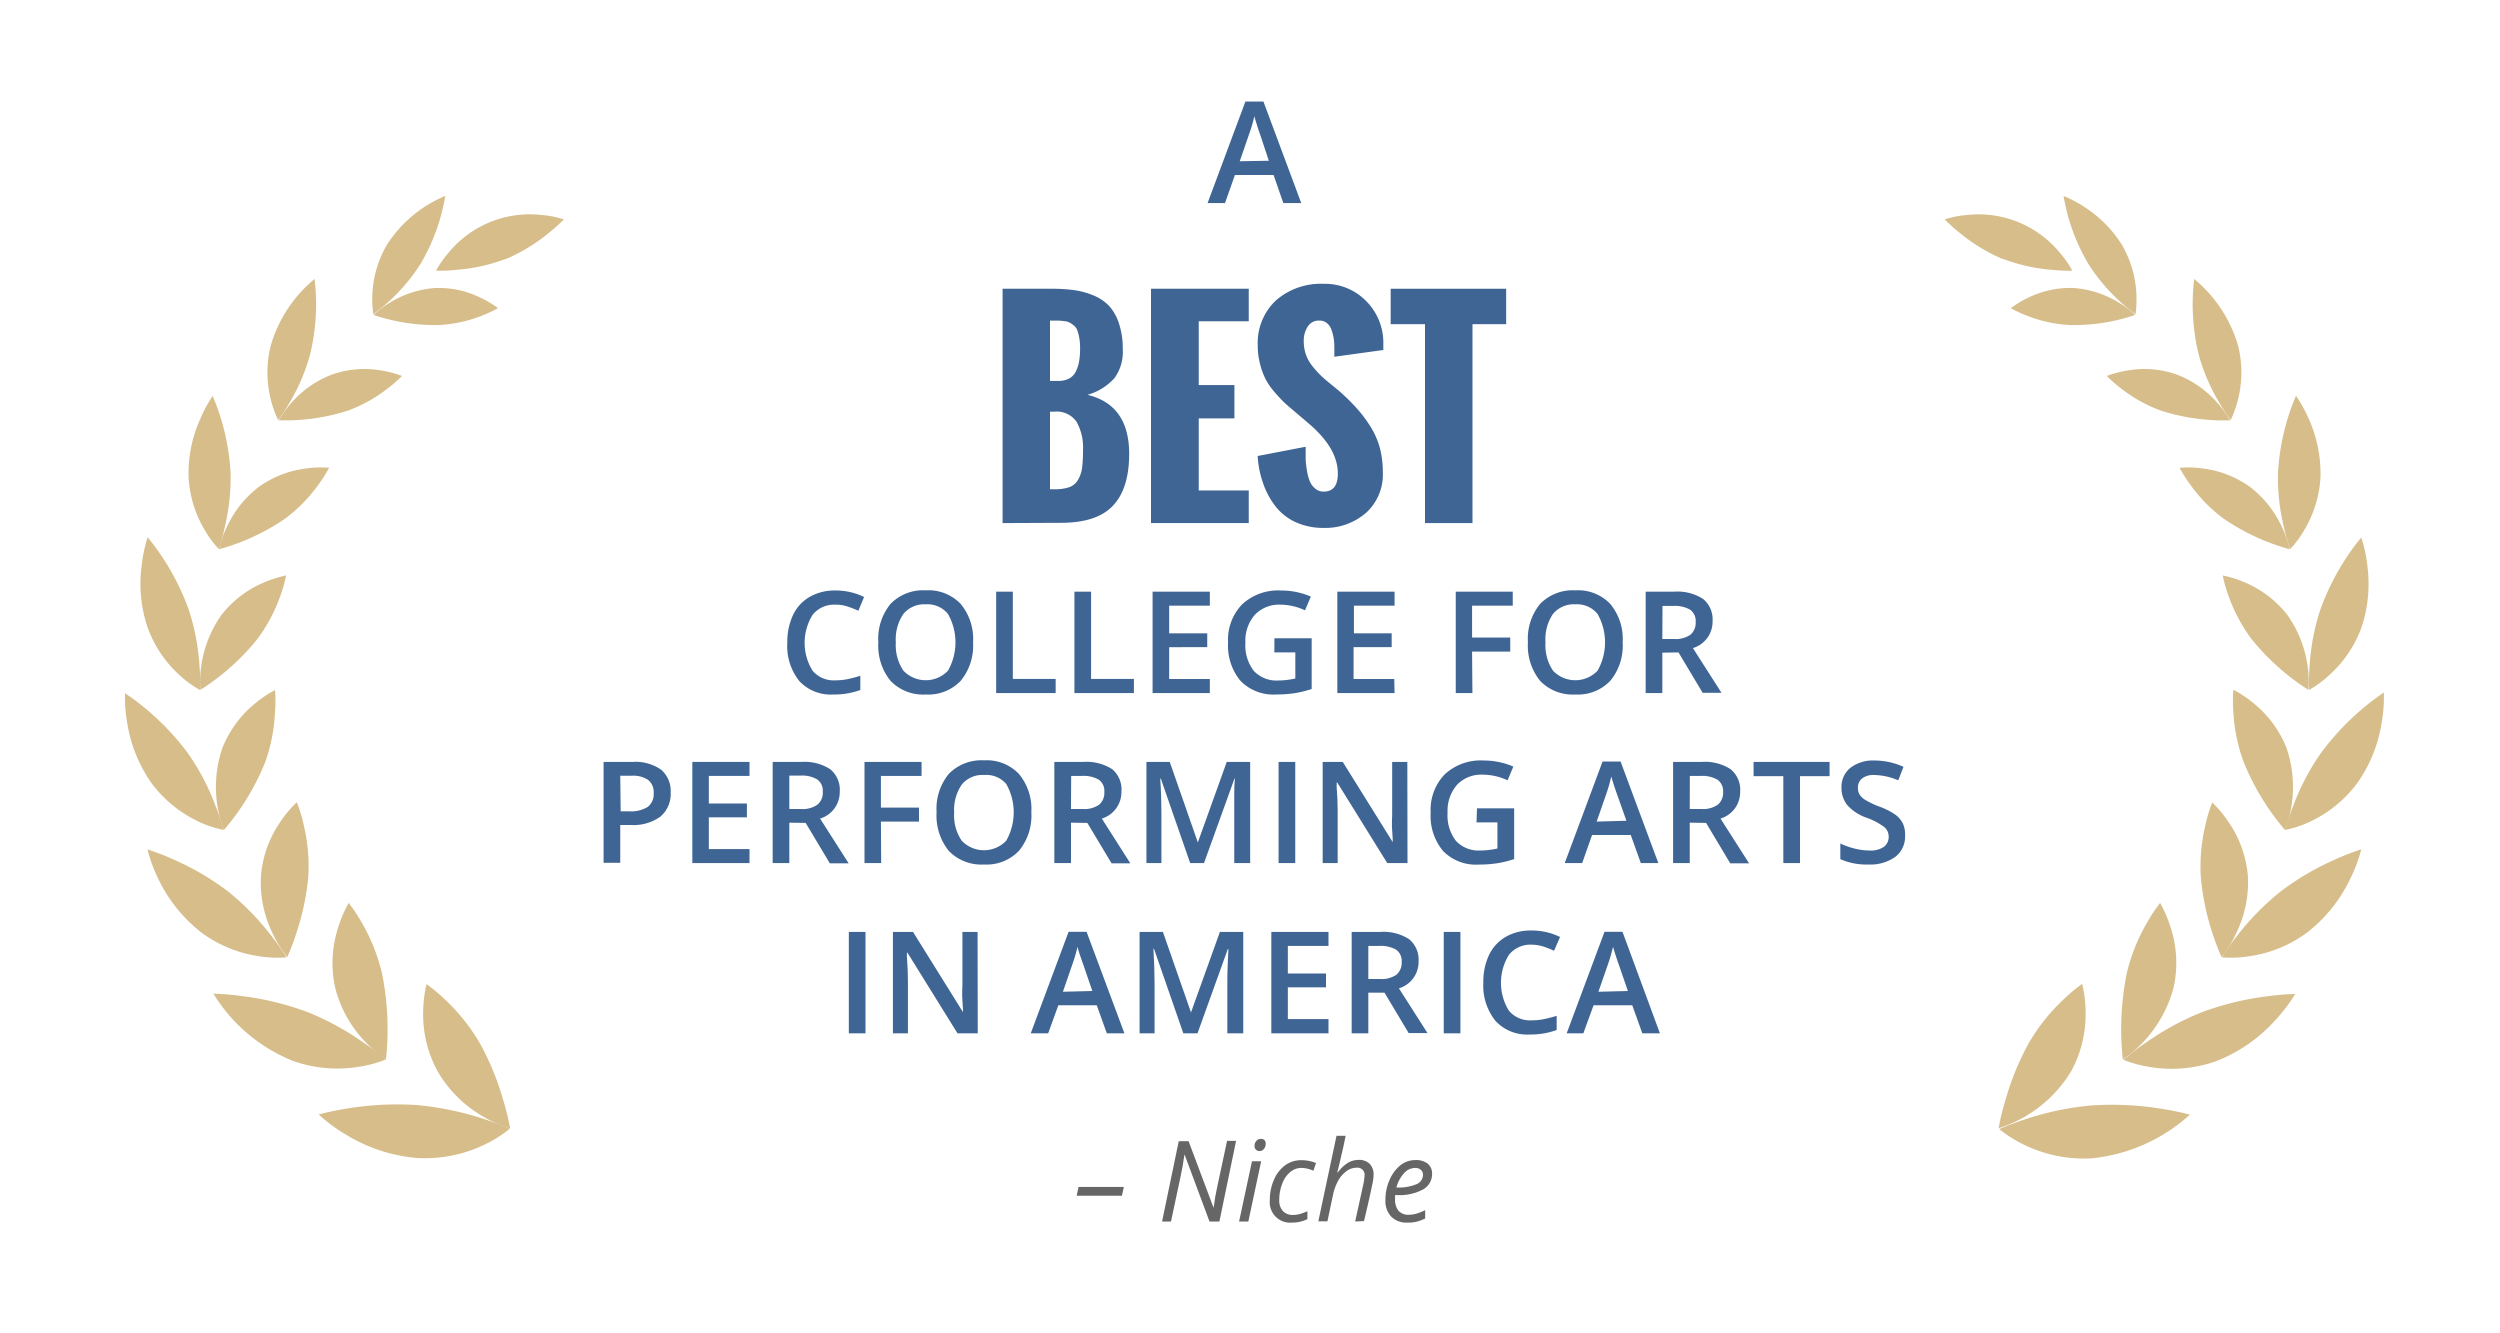 <svg xmlns="http://www.w3.org/2000/svg" viewBox="0 0 300 160"><defs><style>.cls-1{fill:#3f6595;}.cls-2{fill:#666;}.cls-3{fill:#d6bd8a;}</style></defs><g id="Layer_1" data-name="Layer 1"><path class="cls-1" d="M154,24.37,152.83,21h-4.64L147,24.37h-2.09l4.54-12.19h2.16l4.54,12.19Zm-1.74-5.08L151.17,16c-.09-.22-.2-.57-.35-1.05s-.25-.82-.3-1a18.08,18.08,0,0,1-.66,2.24l-1.09,3.16Z"/><path class="cls-1" d="M120.31,62.77V34.65h5.79a20.33,20.33,0,0,1,2.76.16,9.43,9.43,0,0,1,2.35.64,5.47,5.47,0,0,1,1.89,1.27,5.76,5.76,0,0,1,1.18,2.11,9.44,9.44,0,0,1,.45,3.08,5.32,5.32,0,0,1-1,3.47,6.92,6.92,0,0,1-3.23,2q5,1.21,5,7.09c0,2.83-.68,4.91-2,6.27s-3.42,2-6.2,2ZM126,45.71h1a2.68,2.68,0,0,0,1.32-.3,1.93,1.93,0,0,0,.8-.87,4.56,4.56,0,0,0,.38-1.22,8.88,8.88,0,0,0,.11-1.55,6.37,6.37,0,0,0-.1-1.23,5.67,5.67,0,0,0-.23-.89,1.29,1.29,0,0,0-.42-.59,3.54,3.54,0,0,0-.52-.36,1.91,1.91,0,0,0-.69-.17,6,6,0,0,0-.74-.06H126Zm0,13h.53a5.24,5.24,0,0,0,1.79-.25,2,2,0,0,0,1.05-.89,3.92,3.92,0,0,0,.48-1.41,16.71,16.71,0,0,0,.11-2.12,6.33,6.33,0,0,0-.77-3.42,2.88,2.88,0,0,0-2.63-1.22H126Z"/><path class="cls-1" d="M138.12,62.77V34.65h11.73v3.9h-6v7.66h4.28v4h-4.28v8.65h6v3.91Z"/><path class="cls-1" d="M150.92,54.72l5.76-1.11c0,.58,0,1.08,0,1.52a11.5,11.5,0,0,0,.17,1.43,5.28,5.28,0,0,0,.36,1.27,2.23,2.23,0,0,0,.64.82,1.45,1.45,0,0,0,1,.34c1.13,0,1.69-.72,1.69-2.16,0-2-1.11-3.92-3.33-5.87l-1.76-1.5q-.84-.7-1.35-1.17c-.33-.32-.72-.74-1.18-1.27a8.35,8.35,0,0,1-1.06-1.54,8.78,8.78,0,0,1-.65-1.79,8.44,8.44,0,0,1-.28-2.22,7,7,0,0,1,2.17-5.41,8.19,8.19,0,0,1,5.77-2A6.89,6.89,0,0,1,164,36.19,7.07,7.07,0,0,1,166,41.32V42l-5.88.81c0-.11,0-.29,0-.54s0-.44,0-.6a7.62,7.62,0,0,0-.08-1.08,5.76,5.76,0,0,0-.26-1,1.78,1.78,0,0,0-.55-.82,1.4,1.4,0,0,0-.91-.3,1.55,1.55,0,0,0-1.4.73,3.11,3.11,0,0,0-.47,1.74,4.91,4.91,0,0,0,.27,1.64,4.72,4.72,0,0,0,.83,1.43,12.87,12.87,0,0,0,1,1.1c.31.29.73.65,1.25,1.07s.89.73,1.11.93a24.25,24.25,0,0,1,2,2,15.9,15.9,0,0,1,1.56,2.1,9.54,9.54,0,0,1,1.11,2.53,11.5,11.5,0,0,1,.36,2.94A6.19,6.19,0,0,1,164,61.47a7.42,7.42,0,0,1-5.12,1.88,8,8,0,0,1-3.47-.72,6.51,6.51,0,0,1-2.45-2,9.52,9.52,0,0,1-1.42-2.74A11.49,11.49,0,0,1,150.92,54.72Z"/><path class="cls-1" d="M171,62.77V38.9h-4.12V34.65h13.86V38.9H176.7V62.77Z"/><path class="cls-1" d="M100.21,72.56a3.3,3.3,0,0,0-2.69,1.21,6.35,6.35,0,0,0,0,6.73,3.31,3.31,0,0,0,2.72,1.14,7.41,7.41,0,0,0,1.5-.15,14,14,0,0,0,1.5-.4V82.8a9.1,9.1,0,0,1-3.24.54,5.15,5.15,0,0,1-4.09-1.62,6.74,6.74,0,0,1-1.43-4.62,7.5,7.5,0,0,1,.69-3.31,4.92,4.92,0,0,1,2-2.17,6,6,0,0,1,3.08-.76,7.68,7.68,0,0,1,3.44.78L103,73.29a11.72,11.72,0,0,0-1.3-.51A4.52,4.52,0,0,0,100.21,72.56Z"/><path class="cls-1" d="M116.77,77.09a6.66,6.66,0,0,1-1.48,4.6,5.36,5.36,0,0,1-4.2,1.65,5.42,5.42,0,0,1-4.22-1.63,6.71,6.71,0,0,1-1.47-4.64,6.59,6.59,0,0,1,1.48-4.62,5.46,5.46,0,0,1,4.23-1.61,5.34,5.34,0,0,1,4.18,1.64A6.6,6.6,0,0,1,116.77,77.09Zm-9.27,0a5.44,5.44,0,0,0,.91,3.39,3.69,3.69,0,0,0,5.35,0,6.91,6.91,0,0,0,0-6.8,3.16,3.16,0,0,0-2.66-1.16,3.24,3.24,0,0,0-2.7,1.16A5.44,5.44,0,0,0,107.5,77.09Z"/><path class="cls-1" d="M119.54,83.17V71h2V81.47h5.14v1.7Z"/><path class="cls-1" d="M128.93,83.17V71h2V81.47h5.14v1.7Z"/><path class="cls-1" d="M145.18,83.17h-6.87V71h6.87v1.68H140.3V76h4.57v1.66H140.3v3.82h4.88Z"/><path class="cls-1" d="M152.93,76.59h4.47v6.09a12.78,12.78,0,0,1-2.1.51,14.93,14.93,0,0,1-2.18.15,5.49,5.49,0,0,1-4.25-1.63,6.58,6.58,0,0,1-1.5-4.61,6.1,6.1,0,0,1,1.69-4.58,6.31,6.31,0,0,1,4.64-1.66,9,9,0,0,1,3.6.73l-.7,1.65a7,7,0,0,0-2.95-.68,4,4,0,0,0-3.07,1.22,4.71,4.71,0,0,0-1.13,3.34,5,5,0,0,0,1,3.38,3.71,3.71,0,0,0,2.93,1.16,9.67,9.67,0,0,0,2.06-.24V78.29h-2.52Z"/><path class="cls-1" d="M167.35,83.17h-6.87V71h6.87v1.68h-4.88V76H167v1.66h-4.57v3.82h4.88Z"/><path class="cls-1" d="M176.69,83.17h-2V71h6.84v1.68h-4.88V76.5h4.58v1.69h-4.58Z"/><path class="cls-1" d="M194.72,77.09a6.61,6.61,0,0,1-1.48,4.6,5.36,5.36,0,0,1-4.2,1.65,5.42,5.42,0,0,1-4.22-1.63,6.71,6.71,0,0,1-1.47-4.64,6.59,6.59,0,0,1,1.48-4.62,5.48,5.48,0,0,1,4.23-1.61,5.34,5.34,0,0,1,4.18,1.64A6.6,6.6,0,0,1,194.72,77.09Zm-9.26,0a5.44,5.44,0,0,0,.9,3.39,3.69,3.69,0,0,0,5.35,0,6.91,6.91,0,0,0,0-6.8,3.16,3.16,0,0,0-2.66-1.16,3.24,3.24,0,0,0-2.7,1.16A5.44,5.44,0,0,0,185.46,77.09Z"/><path class="cls-1" d="M199.48,78.32v4.85h-2V71h3.42a5.67,5.67,0,0,1,3.48.88,3.18,3.18,0,0,1,1.13,2.66,3.31,3.31,0,0,1-2.36,3.23l3.43,5.37h-2.26l-2.9-4.85Zm0-1.64h1.38a3.12,3.12,0,0,0,2-.52,1.87,1.87,0,0,0,.62-1.52,1.66,1.66,0,0,0-.67-1.48,3.7,3.7,0,0,0-2-.45h-1.31Z"/><path class="cls-1" d="M80.48,95.1A3.55,3.55,0,0,1,79.24,98a5.54,5.54,0,0,1-3.55,1H74.43v4.54h-2V91.43h3.49a5.36,5.36,0,0,1,3.41.93A3.36,3.36,0,0,1,80.48,95.1Zm-6,2.26h1a3.85,3.85,0,0,0,2.25-.53,1.94,1.94,0,0,0,.71-1.66,1.86,1.86,0,0,0-.64-1.56,3.18,3.18,0,0,0-2-.52H74.43Z"/><path class="cls-1" d="M89.94,103.57H83.08V91.43h6.86v1.68H85.06v3.31h4.57v1.66H85.06v3.81h4.88Z"/><path class="cls-1" d="M94.72,98.72v4.85h-2V91.43h3.43a5.67,5.67,0,0,1,3.48.88A3.18,3.18,0,0,1,100.77,95a3.32,3.32,0,0,1-2.36,3.23l3.43,5.37H99.58l-2.9-4.85Zm0-1.64h1.37a3.09,3.09,0,0,0,2-.52A1.84,1.84,0,0,0,98.73,95a1.65,1.65,0,0,0-.68-1.48,3.64,3.64,0,0,0-2-.45H94.72Z"/><path class="cls-1" d="M105.74,103.57h-2V91.43h6.85v1.68h-4.88v3.8h4.57v1.68h-4.57Z"/><path class="cls-1" d="M123.76,97.49a6.61,6.61,0,0,1-1.48,4.6,5.36,5.36,0,0,1-4.2,1.65,5.42,5.42,0,0,1-4.22-1.63,6.71,6.71,0,0,1-1.47-4.64,6.59,6.59,0,0,1,1.48-4.62,5.48,5.48,0,0,1,4.23-1.61,5.34,5.34,0,0,1,4.18,1.64A6.6,6.6,0,0,1,123.76,97.49Zm-9.26,0a5.44,5.44,0,0,0,.9,3.39,3.69,3.69,0,0,0,5.35,0,6.91,6.91,0,0,0,0-6.8A3.14,3.14,0,0,0,118.1,93a3.2,3.2,0,0,0-2.69,1.15A5.37,5.37,0,0,0,114.5,97.49Z"/><path class="cls-1" d="M128.52,98.72v4.85h-2V91.43H130a5.66,5.66,0,0,1,3.47.88A3.16,3.16,0,0,1,134.57,95a3.32,3.32,0,0,1-2.35,3.23l3.42,5.37h-2.25l-2.91-4.85Zm0-1.64h1.38a3.12,3.12,0,0,0,2-.52,1.87,1.87,0,0,0,.62-1.52,1.64,1.64,0,0,0-.67-1.48,3.68,3.68,0,0,0-2-.45h-1.31Z"/><path class="cls-1" d="M142.82,103.57,139.3,93.44h-.07c.1,1.5.14,2.91.14,4.23v5.9h-1.8V91.43h2.8l3.37,9.66h0l3.47-9.66h2.81v12.14h-1.91v-6c0-.6,0-1.39,0-2.36s.06-1.55.08-1.76h-.06l-3.65,10.12Z"/><path class="cls-1" d="M153.43,103.57V91.43h2v12.14Z"/><path class="cls-1" d="M168.9,103.57h-2.43l-6-9.67h-.07l0,.54q.12,1.55.12,2.82v6.31h-1.8V91.43h2.41l6,9.63h0c0-.13,0-.6-.07-1.39s0-1.43,0-1.88V91.43h1.82Z"/><path class="cls-1" d="M177.24,97h4.46v6.09a12.78,12.78,0,0,1-2.1.51,14.83,14.83,0,0,1-2.18.15,5.5,5.5,0,0,1-4.25-1.63,6.57,6.57,0,0,1-1.49-4.61,6.13,6.13,0,0,1,1.68-4.58A6.32,6.32,0,0,1,178,91.26a9,9,0,0,1,3.6.73l-.69,1.65a7.09,7.09,0,0,0-3-.68,4,4,0,0,0-3.07,1.22,4.76,4.76,0,0,0-1.13,3.34,5,5,0,0,0,1,3.38,3.69,3.69,0,0,0,2.92,1.16,9.6,9.6,0,0,0,2.06-.24V98.69h-2.51Z"/><path class="cls-1" d="M196.9,103.57l-1.21-3.37h-4.64l-1.19,3.37h-2.09l4.54-12.19h2.16L199,103.57Zm-1.73-5.08L194,95.19c-.08-.22-.2-.57-.34-1s-.25-.82-.31-1a19.81,19.81,0,0,1-.65,2.24l-1.1,3.16Z"/><path class="cls-1" d="M202.77,98.72v4.85h-2V91.43h3.43a5.67,5.67,0,0,1,3.48.88A3.18,3.18,0,0,1,208.82,95a3.32,3.32,0,0,1-2.36,3.23l3.43,5.37h-2.26l-2.9-4.85Zm0-1.64h1.37a3.09,3.09,0,0,0,2-.52,1.84,1.84,0,0,0,.63-1.52,1.65,1.65,0,0,0-.68-1.48,3.64,3.64,0,0,0-2-.45h-1.31Z"/><path class="cls-1" d="M216,103.57h-2V93.14h-3.57V91.43h9.12v1.71H216Z"/><path class="cls-1" d="M228.61,100.28a3.07,3.07,0,0,1-1.17,2.54,5.13,5.13,0,0,1-3.23.92,7.76,7.76,0,0,1-3.37-.64v-1.88a9.16,9.16,0,0,0,1.76.62,7.4,7.4,0,0,0,1.74.22,2.75,2.75,0,0,0,1.74-.45,1.47,1.47,0,0,0,.56-1.2,1.5,1.5,0,0,0-.52-1.16A8.11,8.11,0,0,0,224,98.13a5.54,5.54,0,0,1-2.34-1.53,3.29,3.29,0,0,1-.68-2.08,2.91,2.91,0,0,1,1.08-2.39,4.47,4.47,0,0,1,2.89-.87,8.46,8.46,0,0,1,3.47.76l-.63,1.62A7.65,7.65,0,0,0,224.9,93a2.23,2.23,0,0,0-1.46.42,1.38,1.38,0,0,0-.49,1.11,1.62,1.62,0,0,0,.19.81,2.23,2.23,0,0,0,.66.63,10.15,10.15,0,0,0,1.64.79,8.67,8.67,0,0,1,2,1,3,3,0,0,1,.92,1.09A3.32,3.32,0,0,1,228.61,100.28Z"/><path class="cls-1" d="M101.86,124V111.83h2V124Z"/><path class="cls-1" d="M117.33,124H114.9l-6-9.67h-.07l0,.54q.12,1.55.12,2.82V124h-1.8V111.83h2.41l6,9.63h0c0-.13,0-.6-.07-1.39s0-1.43,0-1.88v-6.36h1.82Z"/><path class="cls-1" d="M132.82,124l-1.21-3.37H127L125.78,124h-2.09l4.54-12.18h2.16L134.93,124Zm-1.74-5.08-1.13-3.3c-.09-.22-.2-.57-.35-1s-.25-.82-.3-1a18.49,18.49,0,0,1-.66,2.23l-1.09,3.16Z"/><path class="cls-1" d="M142,124l-3.52-10.14h-.07c.09,1.51.14,2.92.14,4.24V124h-1.8V111.83h2.8l3.37,9.66h0l3.47-9.66h2.8V124h-1.91v-6c0-.6,0-1.39.05-2.36s.06-1.55.08-1.76h-.07L143.7,124Z"/><path class="cls-1" d="M159.42,124h-6.86V111.83h6.86v1.68h-4.88v3.31h4.58v1.66h-4.58v3.81h4.88Z"/><path class="cls-1" d="M164.2,119.12V124h-2V111.83h3.42a5.67,5.67,0,0,1,3.48.88,3.18,3.18,0,0,1,1.13,2.66,3.31,3.31,0,0,1-2.36,3.23l3.43,5.37h-2.26l-2.9-4.85Zm0-1.64h1.38a3.12,3.12,0,0,0,2-.52,1.87,1.87,0,0,0,.62-1.52,1.64,1.64,0,0,0-.67-1.48,3.7,3.7,0,0,0-2-.45H164.2Z"/><path class="cls-1" d="M173.25,124V111.83h2V124Z"/><path class="cls-1" d="M183.77,113.36a3.3,3.3,0,0,0-2.69,1.21,6.35,6.35,0,0,0,0,6.73,3.31,3.31,0,0,0,2.72,1.14,7.34,7.34,0,0,0,1.5-.15q.72-.15,1.5-.39v1.7a9.1,9.1,0,0,1-3.24.54,5.17,5.17,0,0,1-4.09-1.62A6.74,6.74,0,0,1,178,117.9a7.5,7.5,0,0,1,.69-3.31,5,5,0,0,1,2-2.17,6,6,0,0,1,3.08-.76,7.68,7.68,0,0,1,3.44.78l-.72,1.65a11.72,11.72,0,0,0-1.3-.51A4.82,4.82,0,0,0,183.77,113.36Z"/><path class="cls-1" d="M197.08,124l-1.21-3.37h-4.64L190,124H188l4.54-12.18h2.16L199.19,124Zm-1.73-5.08-1.14-3.3c-.08-.22-.2-.57-.34-1s-.25-.82-.31-1a20.3,20.3,0,0,1-.65,2.23l-1.1,3.16Z"/><path class="cls-2" d="M129.2,143.49l.23-1.06h5.43l-.23,1.06Z"/><path class="cls-2" d="M146.33,146.58h-1.19l-3-8.06h0c-.14,1-.3,1.89-.49,2.75l-1.13,5.31h-1.07l2-9.64h1.18l3,8h0c.13-1,.29-1.87.47-2.67l1.15-5.37h1.08Z"/><path class="cls-2" d="M149.8,146.58h-1.11l1.55-7.23h1.1Zm.75-9.07a.84.84,0,0,1,.21-.6.68.68,0,0,1,.54-.24.52.52,0,0,1,.58.59.89.89,0,0,1-.22.62.66.66,0,0,1-.51.25.63.63,0,0,1-.43-.16A.58.58,0,0,1,150.55,137.51Z"/><path class="cls-2" d="M155.07,146.71a2.45,2.45,0,0,1-2.69-2.7,5.93,5.93,0,0,1,.49-2.43,4.16,4.16,0,0,1,1.34-1.74,3.27,3.27,0,0,1,1.94-.62,4.76,4.76,0,0,1,1.77.34l-.31.93a3.66,3.66,0,0,0-1.45-.34,2.07,2.07,0,0,0-1.35.51,3.31,3.31,0,0,0-.95,1.4,5.4,5.4,0,0,0-.35,1.95,1.88,1.88,0,0,0,.44,1.32,1.58,1.58,0,0,0,1.21.46,2.92,2.92,0,0,0,.9-.13,8.29,8.29,0,0,0,.83-.31v.94A3.93,3.93,0,0,1,155.07,146.71Z"/><path class="cls-2" d="M162.62,146.58l1-4.56a5.46,5.46,0,0,0,.12-.89.86.86,0,0,0-1-1,2,2,0,0,0-1.14.39,3.44,3.44,0,0,0-1,1.13,6.07,6.07,0,0,0-.65,1.79l-.66,3.12H158.2l2.18-10.26h1.1c-.08.36-.15.71-.22,1.05s-.15.68-.23,1-.16.72-.25,1.1-.19.8-.31,1.24h.07a4.49,4.49,0,0,1,1.22-1.16,2.51,2.51,0,0,1,1.26-.34,1.78,1.78,0,0,1,1.34.47,1.84,1.84,0,0,1,.47,1.34,5.42,5.42,0,0,1-.15,1.1c-.17.85-.49,2.32-1,4.43Z"/><path class="cls-2" d="M168.85,146.71a2.53,2.53,0,0,1-1.91-.72,2.75,2.75,0,0,1-.69-2,5.9,5.9,0,0,1,.49-2.38,4.54,4.54,0,0,1,1.3-1.77,2.85,2.85,0,0,1,1.79-.63,2.27,2.27,0,0,1,1.51.44,1.52,1.52,0,0,1,.51,1.22,2.11,2.11,0,0,1-1.09,1.87,6,6,0,0,1-3.13.67h-.22l0,.53a2.07,2.07,0,0,0,.41,1.35,1.55,1.55,0,0,0,1.25.48,3.3,3.3,0,0,0,.86-.12,6.86,6.86,0,0,0,1.09-.43v1a5.78,5.78,0,0,1-1.1.4A4.18,4.18,0,0,1,168.85,146.71Zm.91-6.55a1.75,1.75,0,0,0-1.27.62,4.08,4.08,0,0,0-.92,1.72h.08a5.46,5.46,0,0,0,2.31-.39,1.23,1.23,0,0,0,.8-1.13.75.75,0,0,0-.24-.58A1,1,0,0,0,169.76,140.16Z"/><path class="cls-3" d="M38.25,133.74a19,19,0,0,0,3.34,2.46,19.35,19.35,0,0,0,8.5,2.76,16.39,16.39,0,0,0,8.08-1.62,14.85,14.85,0,0,0,3-1.89,36.88,36.88,0,0,0-11.11-2.84,36.65,36.65,0,0,0-8.19.38,33.75,33.75,0,0,0-3.65.75"/><path class="cls-3" d="M51.19,118.06a15.5,15.5,0,0,0-.41,3.33,14.22,14.22,0,0,0,1.76,7.21A14.92,14.92,0,0,0,58,134a14.7,14.7,0,0,0,3.22,1.43,29,29,0,0,0-.83-3.4,32.67,32.67,0,0,0-2.8-6.83,23.28,23.28,0,0,0-4.16-5.23,20,20,0,0,0-2.24-1.87"/><path class="cls-3" d="M25.63,119.28a19.92,19.92,0,0,0,9.45,8,15.88,15.88,0,0,0,7.88.75,14.37,14.37,0,0,0,3.31-.88,26.32,26.32,0,0,0-2.7-2.07,32.38,32.38,0,0,0-6.72-3.65,34.67,34.67,0,0,0-7.65-1.88,32.48,32.48,0,0,0-3.57-.31"/><path class="cls-3" d="M41.85,108.34a14.29,14.29,0,0,0-1.28,3,13.69,13.69,0,0,0-.36,7.13,14.43,14.43,0,0,0,3.54,6.46,14.82,14.82,0,0,0,2.56,2.22,33.74,33.74,0,0,0-.49-10.44,22.38,22.38,0,0,0-2.41-6,19.75,19.75,0,0,0-1.56-2.35"/><path class="cls-3" d="M17.7,101.93A18.47,18.47,0,0,0,19,105.48a18.07,18.07,0,0,0,5.11,6.38,15.29,15.29,0,0,0,7,2.89,13.56,13.56,0,0,0,3.28.13,28.35,28.35,0,0,0-1.89-2.66A31.23,31.23,0,0,0,27.4,107a32,32,0,0,0-6.51-3.83,28.7,28.7,0,0,0-3.19-1.24Z"/><path class="cls-3" d="M35.6,96.28a14.59,14.59,0,0,0-2,2.4,13.31,13.31,0,0,0-2.29,6.48,13.92,13.92,0,0,0,1.44,6.92,14.37,14.37,0,0,0,1.72,2.77,27.57,27.57,0,0,0,1.13-3A29.42,29.42,0,0,0,37,105.11a21.29,21.29,0,0,0-.58-6.22,16.36,16.36,0,0,0-.8-2.61"/><path class="cls-3" d="M15,83.18a18.47,18.47,0,0,0,.27,3.61A17.27,17.27,0,0,0,18.2,94a15.06,15.06,0,0,0,5.62,4.59,13.47,13.47,0,0,0,3,1,26,26,0,0,0-1-3,28.23,28.23,0,0,0-3.28-6.22A31.17,31.17,0,0,0,15,83.18"/><path class="cls-3" d="M33,82.81a13.86,13.86,0,0,0-2.47,1.67,13.13,13.13,0,0,0-3.87,5.35,14.55,14.55,0,0,0,.2,9.78,29.24,29.24,0,0,0,5-8.25A20.61,20.61,0,0,0,33,85.44a16.23,16.23,0,0,0,0-2.63"/><path class="cls-3" d="M17.7,64.51A17.67,17.67,0,0,0,17,67.87a16.39,16.39,0,0,0,.7,7.39A14.16,14.16,0,0,0,21.53,81,12.8,12.8,0,0,0,24,82.8a24.3,24.3,0,0,0-.07-3,26.75,26.75,0,0,0-1.27-6.6,29.24,29.24,0,0,0-4.92-8.7"/><path class="cls-3" d="M34.3,69.06a14.2,14.2,0,0,0-2.72.88,12.65,12.65,0,0,0-5,3.85,14,14,0,0,0-2.54,9,28.33,28.33,0,0,0,6.89-6.16,20,20,0,0,0,2.71-5.13,15,15,0,0,0,.69-2.45"/><path class="cls-3" d="M25.53,47.49A17,17,0,0,0,24,50.35a15.79,15.79,0,0,0-1.37,6.91,13.81,13.81,0,0,0,1.92,6.32,12.31,12.31,0,0,0,1.71,2.31A25.28,25.28,0,0,0,27,63.14a25.59,25.59,0,0,0,.67-6.37,27.39,27.39,0,0,0-2.16-9.28"/><path class="cls-3" d="M39.52,56.14a12,12,0,0,0-2.74.07,12.37,12.37,0,0,0-5.66,2.17,12.7,12.7,0,0,0-3.89,4.84,12.44,12.44,0,0,0-.95,2.69,26.25,26.25,0,0,0,8-3.72,18.76,18.76,0,0,0,3.91-4,17.71,17.71,0,0,0,1.31-2.07"/><path class="cls-3" d="M37.77,33.46a16.19,16.19,0,0,0-5.3,8.09,13.14,13.14,0,0,0,0,6.27,12.41,12.41,0,0,0,.91,2.59,23.35,23.35,0,0,0,1.48-2.29,23,23,0,0,0,2.36-5.62,25.57,25.57,0,0,0,.53-9"/><path class="cls-3" d="M48.23,45.11a12.48,12.48,0,0,0-2.53-.66,11.69,11.69,0,0,0-5.76.46,12.21,12.21,0,0,0-4.89,3.34,12.42,12.42,0,0,0-1.61,2.18,24.39,24.39,0,0,0,8.35-1.17,17.56,17.56,0,0,0,4.67-2.6,15.64,15.64,0,0,0,1.77-1.54Z"/><path class="cls-3" d="M53.41,23.52a15.27,15.27,0,0,0-7,5.89,12.91,12.91,0,0,0-1.61,8.3,20.61,20.61,0,0,0,2-1.66,21.8,21.8,0,0,0,3.71-4.46,23.62,23.62,0,0,0,2.92-8.07"/><path class="cls-3" d="M59.78,37a11.68,11.68,0,0,0-2.13-1.28,11.38,11.38,0,0,0-5.38-1.16,11.91,11.91,0,0,0-5.37,1.69,11.59,11.59,0,0,0-2.07,1.54A22.76,22.76,0,0,0,52.75,39a16.32,16.32,0,0,0,5-1.09,14.8,14.8,0,0,0,2-.93Z"/><path class="cls-3" d="M60.67,31.07A21,21,0,0,1,55,32.36a19.44,19.44,0,0,1-2.68.12,12.77,12.77,0,0,1,1.57-2.23A12.61,12.61,0,0,1,65,25.8a11.64,11.64,0,0,1,2.67.53,22.92,22.92,0,0,1-2,1.77,21.06,21.06,0,0,1-5,3"/><path class="cls-3" d="M262.81,133.74A20.62,20.62,0,0,1,251,139a16.41,16.41,0,0,1-8.09-1.62,15.23,15.23,0,0,1-3-1.89s1.31-.59,3.32-1.24a34.67,34.67,0,0,1,7.79-1.6,36.65,36.65,0,0,1,8.19.38,33.65,33.65,0,0,1,3.66.75"/><path class="cls-3" d="M249.86,118.06a14.76,14.76,0,0,1,.41,3.33,14.22,14.22,0,0,1-1.76,7.21,15.72,15.72,0,0,1-8.68,6.79,29,29,0,0,1,.83-3.4,32.67,32.67,0,0,1,2.8-6.83,23,23,0,0,1,4.17-5.23,20.58,20.58,0,0,1,2.23-1.87"/><path class="cls-3" d="M275.42,119.28a19.09,19.09,0,0,1-2.41,3.17,18.58,18.58,0,0,1-7,4.86,15.86,15.86,0,0,1-7.88.75,14.37,14.37,0,0,1-3.31-.88,27.81,27.81,0,0,1,2.7-2.07,32.91,32.91,0,0,1,6.72-3.65,34.67,34.67,0,0,1,7.65-1.88,32.48,32.48,0,0,1,3.57-.31"/><path class="cls-3" d="M259.21,108.34a15.7,15.7,0,0,1,1.28,3,13.7,13.7,0,0,1,.35,7.13,15.26,15.26,0,0,1-6.1,8.68,33.74,33.74,0,0,1,.49-10.44,22.36,22.36,0,0,1,2.42-6,18.36,18.36,0,0,1,1.56-2.35"/><path class="cls-3" d="M283.35,101.93a18.47,18.47,0,0,1-1.33,3.55,18,18,0,0,1-5.11,6.38,15.3,15.3,0,0,1-7,2.89,13.64,13.64,0,0,1-3.29.13,28.35,28.35,0,0,1,1.89-2.66,31.23,31.23,0,0,1,5.15-5.23,32.26,32.26,0,0,1,6.51-3.83,28.7,28.7,0,0,1,3.19-1.24Z"/><path class="cls-3" d="M265.45,96.28a14.59,14.59,0,0,1,2,2.4,13.42,13.42,0,0,1,2.3,6.48,14,14,0,0,1-1.45,6.92,13.8,13.8,0,0,1-1.72,2.77,30.33,30.33,0,0,1-1.13-3,29.42,29.42,0,0,1-1.36-6.71,21.29,21.29,0,0,1,.58-6.22,16.36,16.36,0,0,1,.8-2.61"/><path class="cls-3" d="M286.06,83.18a17.55,17.55,0,0,1-.27,3.61A17.14,17.14,0,0,1,282.85,94a15,15,0,0,1-5.62,4.59,13.47,13.47,0,0,1-3,1,28.7,28.7,0,0,1,1-3,28.23,28.23,0,0,1,3.28-6.22,31.17,31.17,0,0,1,7.54-7.26"/><path class="cls-3" d="M268.07,82.81a13.46,13.46,0,0,1,2.47,1.67,13.13,13.13,0,0,1,3.87,5.35,14.55,14.55,0,0,1-.2,9.78,29.5,29.5,0,0,1-5-8.25A20.56,20.56,0,0,1,268,85.44a17.12,17.12,0,0,1,0-2.63"/><path class="cls-3" d="M283.35,64.51a16,16,0,0,1,.73,3.36,16.51,16.51,0,0,1-.69,7.39A14.17,14.17,0,0,1,279.52,81a13,13,0,0,1-2.42,1.79,22.91,22.91,0,0,1,.06-3,26.75,26.75,0,0,1,1.27-6.6,29.49,29.49,0,0,1,4.92-8.7"/><path class="cls-3" d="M266.75,69.06a13.33,13.33,0,0,1,2.73.88,12.69,12.69,0,0,1,5,3.85,14,14,0,0,1,2.54,9,28.18,28.18,0,0,1-6.88-6.16,19.71,19.71,0,0,1-2.72-5.13,16.4,16.4,0,0,1-.69-2.45"/><path class="cls-3" d="M275.52,47.49a17.37,17.37,0,0,1,1.57,2.86,16.08,16.08,0,0,1,1.37,6.91,13.92,13.92,0,0,1-1.93,6.32,12.31,12.31,0,0,1-1.71,2.31,24.16,24.16,0,0,1-.78-2.75,25.08,25.08,0,0,1-.68-6.37,27.39,27.39,0,0,1,2.16-9.28"/><path class="cls-3" d="M261.54,56.14a11.89,11.89,0,0,1,2.73.07,12.33,12.33,0,0,1,5.66,2.17,12.7,12.7,0,0,1,3.89,4.84,12.44,12.44,0,0,1,.95,2.69,26.14,26.14,0,0,1-8-3.72,18.29,18.29,0,0,1-3.91-4,17.13,17.13,0,0,1-1.32-2.07Z"/><path class="cls-3" d="M263.28,33.46a16.27,16.27,0,0,1,5.31,8.09,13.4,13.4,0,0,1,0,6.27,13.16,13.16,0,0,1-.91,2.59,21.29,21.29,0,0,1-1.48-2.29,23,23,0,0,1-2.37-5.62,25.57,25.57,0,0,1-.53-9"/><path class="cls-3" d="M252.82,45.11a13.64,13.64,0,0,1,2.53-.66,11.73,11.73,0,0,1,5.77.46A12.24,12.24,0,0,1,266,48.25a11.84,11.84,0,0,1,1.61,2.19,24.78,24.78,0,0,1-8.34-1.18,17.47,17.47,0,0,1-4.68-2.6,15.64,15.64,0,0,1-1.77-1.54Z"/><path class="cls-3" d="M247.64,23.52a14.14,14.14,0,0,1,2.58,1.38,14.57,14.57,0,0,1,4.43,4.51,13.07,13.07,0,0,1,1.61,8.3,18.61,18.61,0,0,1-2-1.66,21.79,21.79,0,0,1-3.7-4.46,23.51,23.51,0,0,1-2.93-8.07"/><path class="cls-3" d="M241.27,37a12.41,12.41,0,0,1,2.13-1.28,11.38,11.38,0,0,1,5.38-1.16,11.91,11.91,0,0,1,5.37,1.69,11.14,11.14,0,0,1,2.07,1.54A22.64,22.64,0,0,1,248.3,39a16.32,16.32,0,0,1-5-1.09,14.8,14.8,0,0,1-2-.93Z"/><path class="cls-3" d="M240.38,31.07A21,21,0,0,0,246,32.36a23.18,23.18,0,0,0,2.68.13,11.59,11.59,0,0,0-1.57-2.24,12.6,12.6,0,0,0-11.07-4.45,11.65,11.65,0,0,0-2.68.53,22.31,22.31,0,0,0,2,1.77,21,21,0,0,0,5,3"/></g></svg>